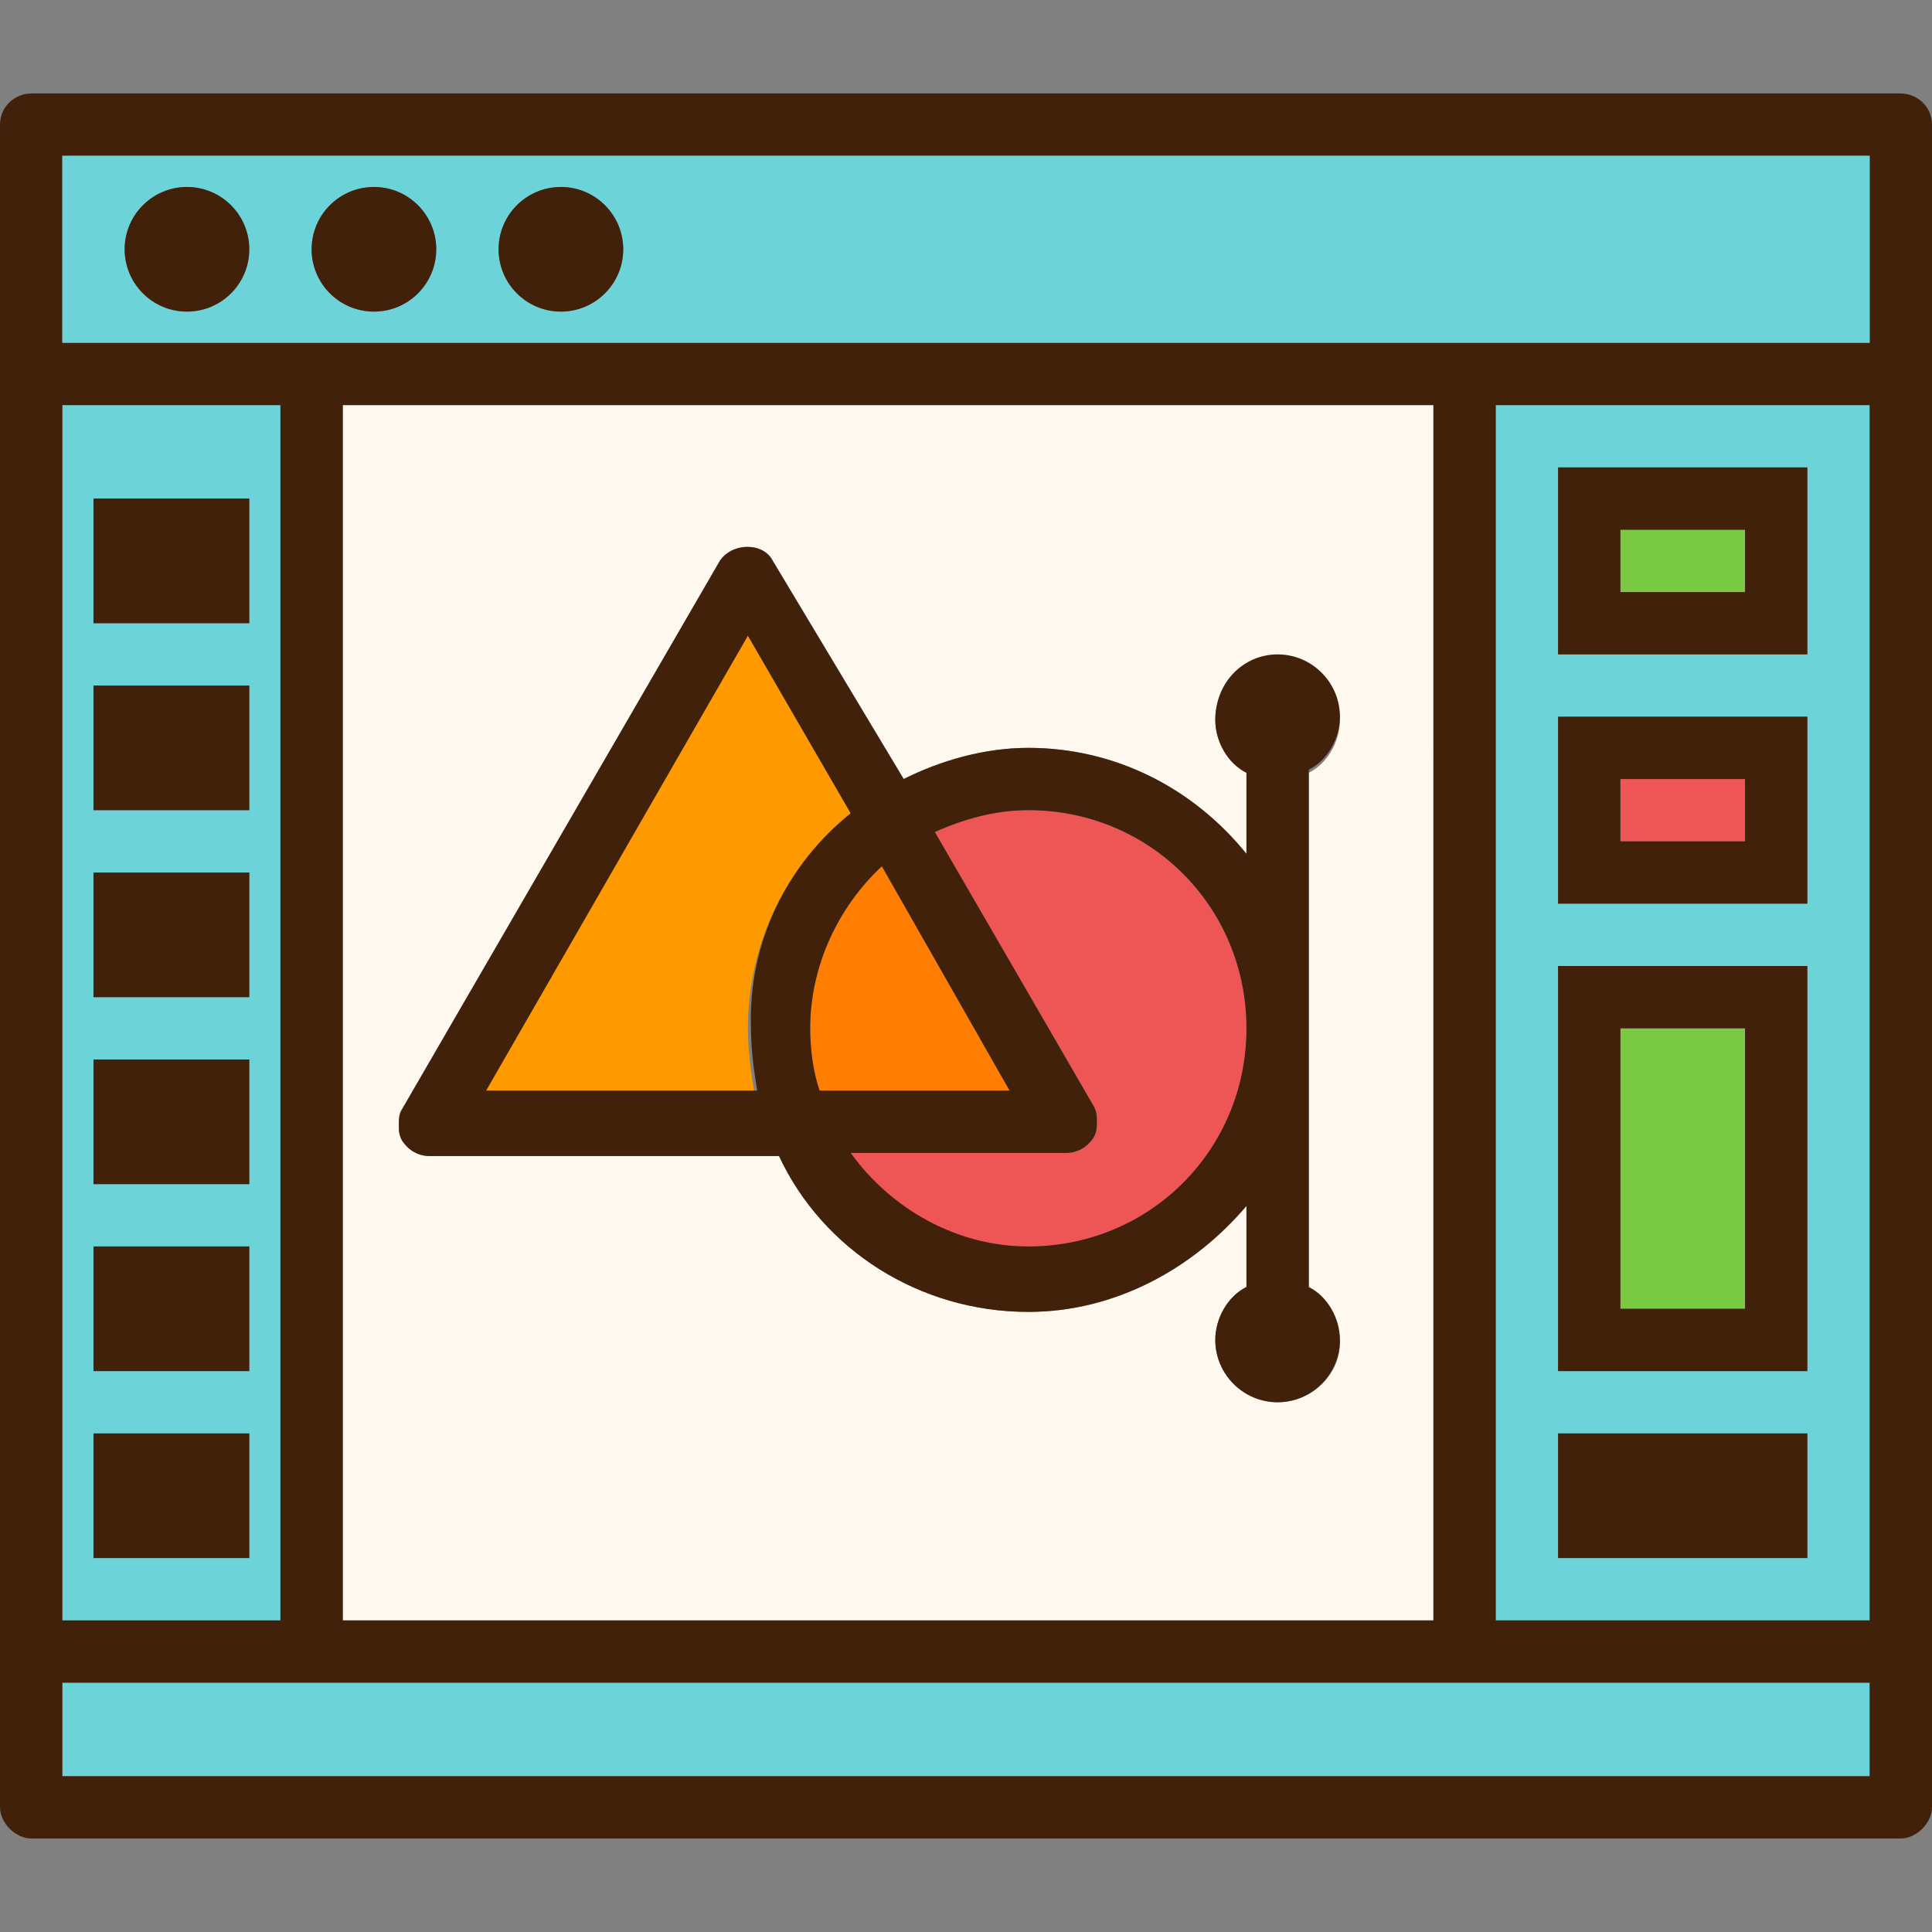 <?xml version="1.0" encoding="iso-8859-1"?>
<!-- Uploaded to: SVG Repo, www.svgrepo.com, Generator: SVG Repo Mixer Tools -->
<svg version="1.1" id="Layer_1" xmlns="http://www.w3.org/2000/svg" xmlns:xlink="http://www.w3.org/1999/xlink" 
	 viewBox="0 0 496 496" xml:space="preserve">
<rect x="0" y="0" width="496" height="496" fill="#808080" stroke="none"/>
<rect x="416" y="200" style="fill:#EE5656;" width="32" height="16"/>
<g>
	<rect x="416" y="136" style="fill:#7AC943;" width="32" height="16"/>
	<rect x="416" y="264" style="fill:#7AC943;" width="32" height="72"/>
</g>
<path style="fill:#EE5656;" d="M264,208c31.2,0,56,24.8,56,56s-24.8,56-56,56c-19.2,0-36-9.6-45.6-24h55.2c3.2,0,5.6-1.6,7.2-4
	c0.8-1.6,0.8-2.4,0.8-4s0-2.4-0.8-4L240,213.6C247.2,210.4,255.2,208,264,208z"/>
<path style="fill:#FF7D00;" d="M226.4,222.4l32.8,57.6h-48.8c-1.6-4.8-2.4-10.4-2.4-16C208,248,215.2,232.8,226.4,222.4z"/>
<path style="fill:#FF9900;" d="M192,163.2l26.4,45.6c-16,12.8-26.4,32.8-26.4,55.2c0,5.6,0.8,11.2,1.6,16H124L192,163.2z"/>
<g>
	<path style="fill:#6CD3D8;" d="M72,104v312H16V104H72z M64,400v-32H24v32H64z M64,352v-32H24v32H64z M64,304v-32H24v32H64z M64,256
		v-32H24v32H64z M64,208v-32H24v32H64z M64,160v-32H24v32H64z"/>
	<path style="fill:#6CD3D8;" d="M480,104v312h-96V104H480z M464,400v-32h-64v32H464z M464,352V248h-64v104H464z M464,232v-48h-64v48
		H464z M464,168v-48h-64v48H464z"/>
</g>
<path style="fill:#FFF8EF;" d="M88,104v184v128h280v-72V104H88z M328,360c-8.8,0-16-7.2-16-16c0-5.6,3.2-11.2,8-13.6v-20.8
	c-13.6,16-33.6,27.2-56,27.2c-28,0-52.8-16-64-40h-89.6c-3.2,0-5.6-1.6-7.2-4c-0.8-1.6-0.8-2.4-0.8-4s0-3.2,0.8-4L184.8,144
	c3.2-4.8,11.2-4.8,13.6,0l33.6,56c9.6-4.8,20.8-8,32-8c22.4,0,42.4,10.4,56,27.2v-20.8c-4.8-2.4-8-8-8-13.6c0-8.8,7.2-16,16-16
	s16,7.2,16,16c0,5.6-3.2,11.2-8,13.6v132.8c4.8,2.4,8,8,8,13.6C344,352.8,336.8,360,328,360z"/>
<rect x="16" y="432" style="fill:#6CD3D8;" width="464" height="24"/>
<path style="fill:#42210B;" d="M496,32v432c0,4-4,8-8,8H8c-4,0-8-4-8-8V32c0-4.8,4-8,8-8h480C492,24,496,27.2,496,32z M480,456v-24
	H16v24H480z M480,416V104h-96v312H480z M480,88V40H144H16v48h128H480z M368,416v-72V104H88v184v128H368z M72,416V104H16v312H72z"/>
<path style="fill:#6CD3D8;" d="M144,40H16v48h128h336V40H144z M48,80c-8.8,0-16-7.2-16-16s7.2-16,16-16s16,7.2,16,16S56.8,80,48,80z
	 M96,80c-8.8,0-16-7.2-16-16s7.2-16,16-16s16,7.2,16,16S104.8,80,96,80z M144,80c-8.8,0-16-7.2-16-16s7.2-16,16-16s16,7.2,16,16
	S152.8,80,144,80z"/>
<g>
	<rect x="400" y="368" style="fill:#42210B;" width="64" height="32"/>
	<path style="fill:#42210B;" d="M464,248v104h-64V248H464z M448,336v-72h-32v72H448z"/>
	<path style="fill:#42210B;" d="M464,184v48h-64v-48H464z M448,216v-16h-32v16H448z"/>
	<path style="fill:#42210B;" d="M464,120v48h-64v-48H464z M448,152v-16h-32v16H448z"/>
	<path style="fill:#42210B;" d="M328,168c8.8,0,16,7.2,16,16c0,5.6-3.2,11.2-8,13.6v132.8c4.8,2.4,8,8,8,13.6c0,8.8-7.2,16-16,16
		s-16-7.2-16-16c0-5.6,3.2-11.2,8-13.6v-20.8c-13.6,16-33.6,27.2-56,27.2c-28,0-52.8-16-64-40h-89.6c-3.2,0-5.6-1.6-7.2-4
		c-0.8-1.6-0.8-2.4-0.8-4s0-2.4,0.8-4L184.8,144c3.2-4.8,11.2-4.8,13.6,0l33.6,56c9.6-4.8,20.8-8,32-8c22.4,0,42.4,10.4,56,27.2
		v-20.8c-4.8-2.4-8-8-8-13.6C312,175.2,319.2,168,328,168z M320,264c0-31.2-24.8-56-56-56c-8.8,0-16.8,2.4-24,5.6l40.8,70.4
		c0.8,1.6,0.8,2.4,0.8,4s0,2.4-0.8,4c-1.6,2.4-4,4-7.2,4h-55.2c10.4,14.4,27.2,24,45.6,24C295.2,320,320,295.2,320,264z M259.2,280
		l-32.8-57.6C215.2,232.8,208,248,208,264c0,5.6,0.8,11.2,2.4,16H259.2z M218.4,208.8L192,163.2L124.8,280h69.6
		c-0.8-4.8-1.6-10.4-1.6-16C192,241.6,202.4,221.6,218.4,208.8z"/>
	<circle style="fill:#42210B;" cx="144" cy="64" r="16"/>
	<circle style="fill:#42210B;" cx="96" cy="64" r="16"/>
	<rect x="24" y="368" style="fill:#42210B;" width="40" height="32"/>
	<rect x="24" y="320" style="fill:#42210B;" width="40" height="32"/>
	<rect x="24" y="272" style="fill:#42210B;" width="40" height="32"/>
	<rect x="24" y="224" style="fill:#42210B;" width="40" height="32"/>
	<rect x="24" y="176" style="fill:#42210B;" width="40" height="32"/>
	<rect x="24" y="128" style="fill:#42210B;" width="40" height="32"/>
	<circle style="fill:#42210B;" cx="48" cy="64" r="16"/>
</g>
</svg>